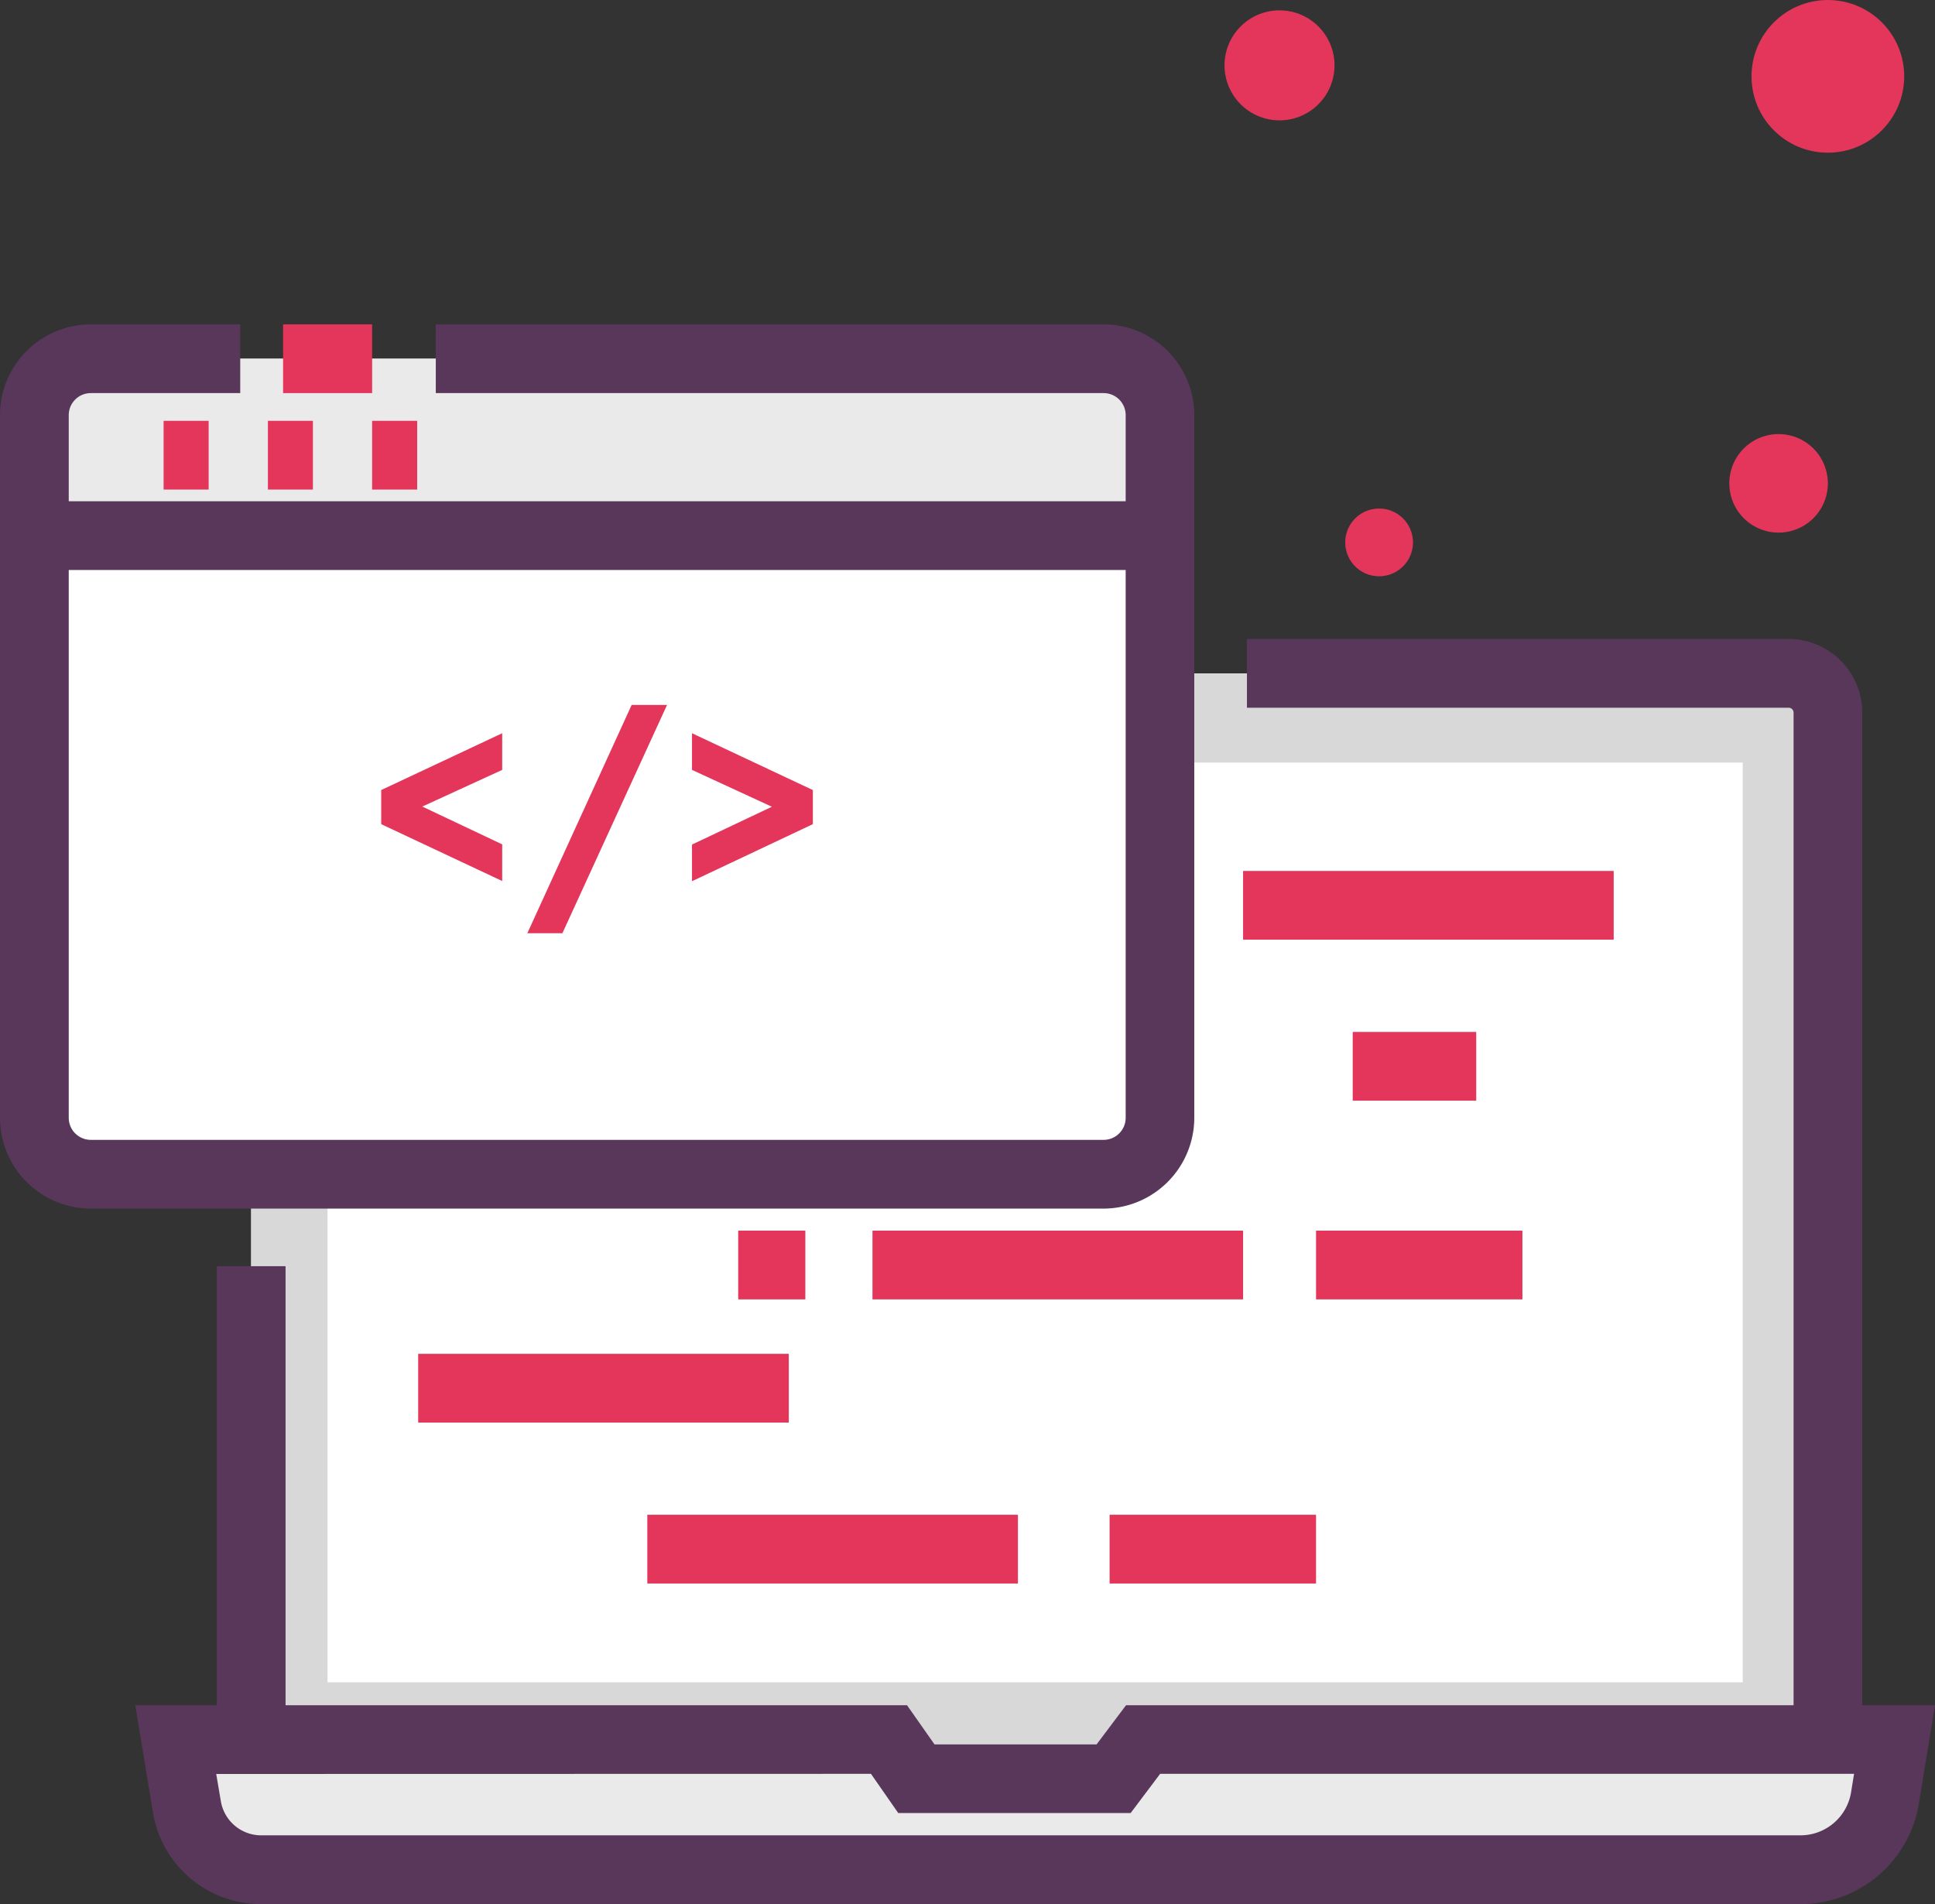 <svg xmlns="http://www.w3.org/2000/svg" width="42.223" height="41.549" viewBox="0 0 42.223 41.549"><rect x="0" y="0" width="42.223" height="41.549" fill="#333333" stroke="none"/><defs><style>
      .a {
        fill: #e3365a;
      }

      .b {
        fill: #d8d8d8;
      }

      .c {
        fill: #58375b;
      }

      .d {
        fill: #fff;
      }

      .e {
        fill: #eaeaea;
      }
    </style></defs><g><path class="a" d="M39.885,10.547A1.075,1.075,0,1,1,38.81,9.472,1.076,1.076,0,0,1,39.885,10.547Z"></path><path class="a" d="M30.832,11.835a.739.739,0,1,1-.739-.738A.739.739,0,0,1,30.832,11.835Z"></path><path class="a" d="M29.12,1.426a1.2,1.2,0,1,1-1.2-1.2A1.2,1.2,0,0,1,29.12,1.426Z"></path><circle class="a" cx="39.885" cy="1.666" r="1.666"></circle><g><rect class="b" x="5.476" y="14.694" width="34.408" height="24.732" rx="1"></rect><path class="c" d="M39.029,40.176H6.331a1.606,1.606,0,0,1-1.6-1.605V27.63h1.5V38.571a.107.107,0,0,0,.1.105h32.7a.108.108,0,0,0,.106-.105V15.548a.108.108,0,0,0-.106-.105H27.209v-1.5h11.82a1.608,1.608,0,0,1,1.606,1.605V38.571A1.607,1.607,0,0,1,39.029,40.176Z"></path><rect class="d" x="7.147" y="16.64" width="30.88" height="20.07"></rect><path class="e" d="M39.284,40.8H5.7a1.645,1.645,0,0,1-1.624-1.38L3.835,37.96H19.4l.595.855h4.3l.643-.855h16.4l-.208,1.269A1.873,1.873,0,0,1,39.284,40.8Z"></path><path class="c" d="M39.283,41.549H5.7a2.387,2.387,0,0,1-2.364-2.008L2.952,37.21h16.84l.6.855h3.536l.643-.855H42.223l-.351,2.14A2.614,2.614,0,0,1,39.283,41.549ZM4.718,38.71l.1.588a.893.893,0,0,0,.884.751H39.283a1.119,1.119,0,0,0,1.109-.942l.065-.4H25.315l-.643.855H19.6l-.595-.855Z"></path><rect class="d" x="0.75" y="7.828" width="24.559" height="17.795" rx="2.024"></rect><path class="e" d="M.75,11.622V9.058a1.231,1.231,0,0,1,1.231-1.23h22.1a1.231,1.231,0,0,1,1.231,1.23v2.564Z"></path><path class="c" d="M24.078,26.373H1.981A1.984,1.984,0,0,1,0,24.392V9.059A1.983,1.983,0,0,1,1.981,7.078H5.242v1.5H1.981a.481.481,0,0,0-.481.481V24.392a.482.482,0,0,0,.481.481h22.1a.482.482,0,0,0,.482-.481V9.059a.481.481,0,0,0-.482-.481H9.509v-1.5H24.078A1.983,1.983,0,0,1,26.06,9.059V24.392A1.984,1.984,0,0,1,24.078,26.373Z"></path><rect class="a" x="6.177" y="7.078" width="1.943" height="1.5"></rect><rect class="c" x="0.75" y="10.938" width="24.56" height="1.5"></rect><rect class="a" x="3.57" y="9.183" width="0.983" height="1.5"></rect><rect class="a" x="5.846" y="9.183" width="0.982" height="1.5"></rect><rect class="a" x="8.12" y="9.183" width="0.983" height="1.5"></rect><g><path class="a" d="M8.318,17.984V17.24L10.958,16v.8l-1.743.8,1.743.825v.8Z"></path><path class="a" d="M13.783,15.383h.772l-2.283,4.981h-.765Z"></path><path class="a" d="M17.737,17.24v.744L15.1,19.229v-.8l1.743-.825L15.1,16.8V16Z"></path></g><rect class="a" x="27.125" y="19.005" width="8.087" height="1.5"></rect><rect class="a" x="29.517" y="22.518" width="2.695" height="1.5"></rect><rect class="a" x="19.038" y="26.854" width="8.087" height="1.5"></rect><rect class="a" x="28.717" y="26.854" width="4.503" height="1.5"></rect><rect class="a" x="16.108" y="26.854" width="1.465" height="1.5"></rect><rect class="a" x="9.125" y="29.542" width="8.087" height="1.5"></rect><rect class="a" x="14.125" y="33.054" width="8.087" height="1.5"></rect><rect class="a" x="24.212" y="33.054" width="4.505" height="1.5"></rect></g></g></svg>